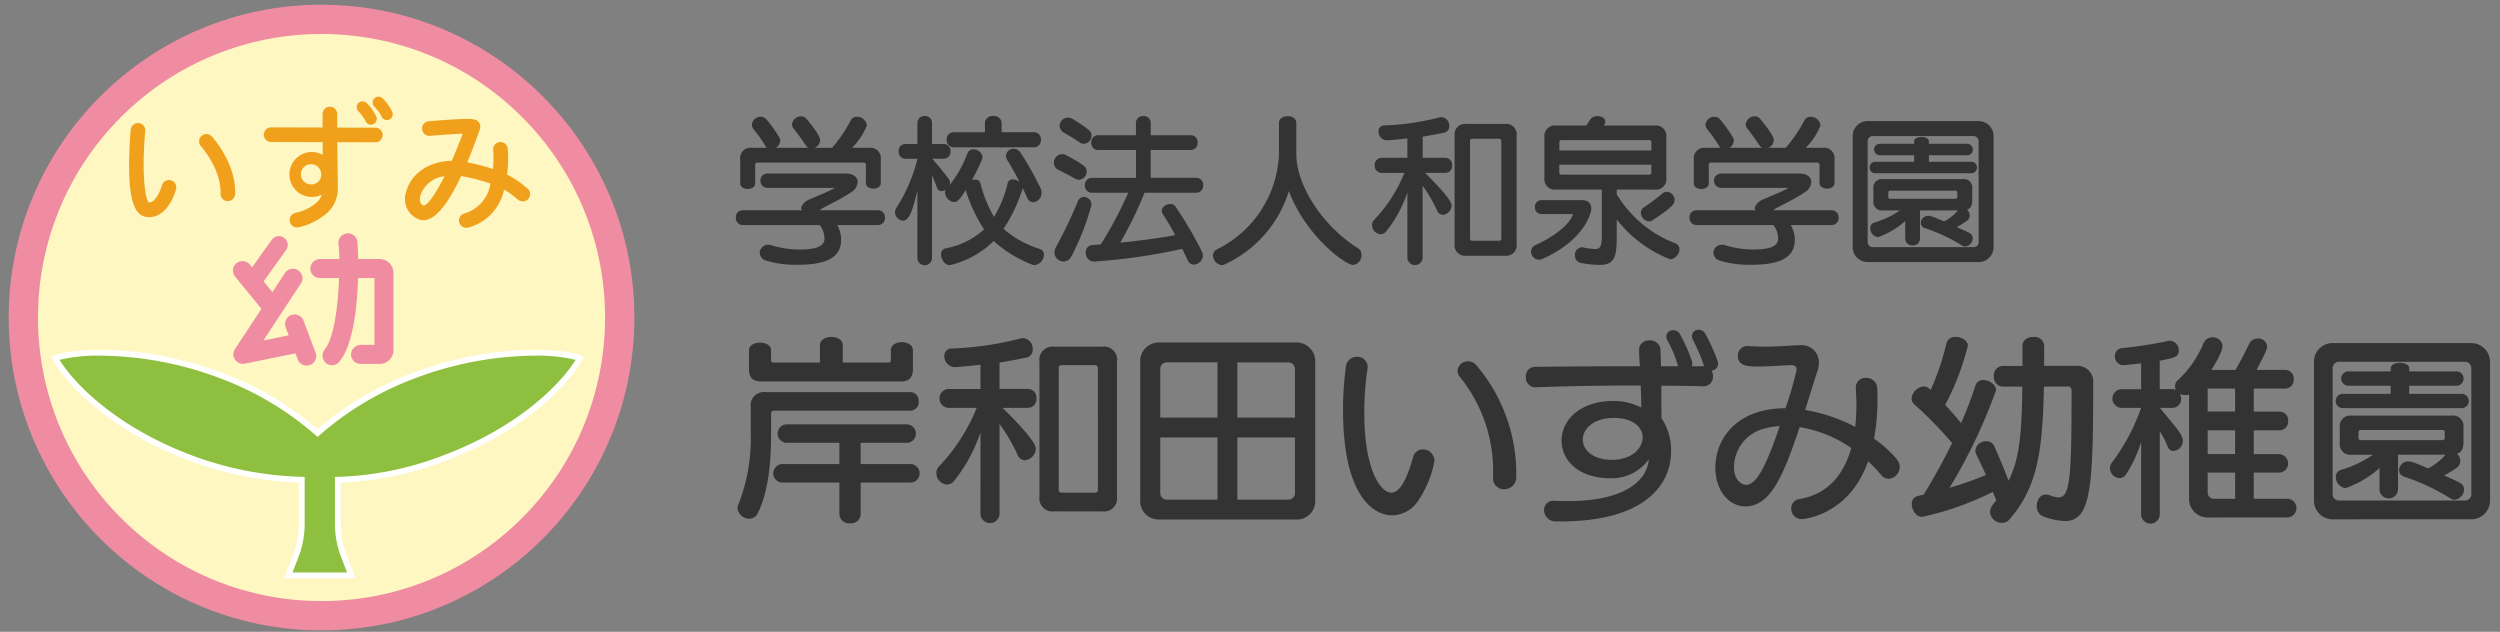 <svg xmlns="http://www.w3.org/2000/svg" xmlns:xlink="http://www.w3.org/1999/xlink" width="277" height="70" viewBox="0 0 277 70">
  <rect x="0" y="0" width="277" height="70" fill="#808080" stroke="none"/>
  <defs>
    <clipPath id="clip-path">
      <rect id="長方形_1605" data-name="長方形 1605" width="277" height="70" transform="translate(0 -0.438)" fill="#f0a8a8" opacity="0.615"/>
    </clipPath>
  </defs>
  <g id="グループ_182097" data-name="グループ 182097" transform="translate(-668 -457.562)">
    <g id="_201911131014186621" data-name="201911131014186621" transform="translate(668 458)">
      <g id="グループ_7" data-name="グループ 7" transform="translate(0 0)" clip-path="url(#clip-path)">
        <g id="グループ_6" data-name="グループ 6" transform="translate(-8.805 -9.686)">
          <circle id="楕円形_13" data-name="楕円形 13" cx="34.661" cy="34.661" r="34.661" transform="translate(9.77 9.77)" fill="#f08ca2"/>
          <circle id="楕円形_14" data-name="楕円形 14" cx="31.417" cy="31.417" r="31.417" transform="translate(0 44.431) rotate(-45)" fill="#fff7c1"/>
          <path id="パス_613" data-name="パス 613" d="M399.009,660.723a34.653,34.653,0,0,0-10.412,6.184,34.656,34.656,0,0,0-10.416-6.185c-9.716-3.665-17.745-2.642-19.09-1.832.873,1.946,5.409,7.794,15.37,11.535a38.588,38.588,0,0,0,12.057,2.4v4.589a9.514,9.514,0,0,1-.643,3.434l-1,2.582h7.938l-1-2.582a9.509,9.509,0,0,1-.643-3.434v-4.588a35.922,35.922,0,0,0,11.563-2.4c9.96-3.74,14.5-9.587,15.369-11.535C416.754,658.078,408.725,657.059,399.009,660.723Z" transform="translate(-344.603 -610.109)" fill="#fff"/>
          <path id="パス_614" data-name="パス 614" d="M387.726,684.14l.658-1.7a10.118,10.118,0,0,0,.687-3.672v-5.214l-.624-.023a37.68,37.68,0,0,1-11.853-2.359c-8.867-3.329-13.335-8.376-14.682-10.591a18.191,18.191,0,0,1,4.546-.465,38.267,38.267,0,0,1,13.4,2.568,33.927,33.927,0,0,1,10.22,6.069l.424.366.424-.366a33.925,33.925,0,0,1,10.22-6.069,38.262,38.262,0,0,1,13.4-2.568,18.188,18.188,0,0,1,4.546.465c-1.347,2.216-5.811,7.262-14.682,10.591a35.233,35.233,0,0,1-11.359,2.359l-.624.023v5.213a10.118,10.118,0,0,0,.687,3.672l.658,1.7Z" transform="translate(-346.51 -611.461)" fill="#8ebf3f"/>
          <g id="グループ_4" data-name="グループ 4" transform="translate(23.106 19.957)">
            <g id="グループ_2" data-name="グループ 2" transform="translate(0 2.926)">
              <path id="パス_615" data-name="パス 615" d="M390.291,586.968a.811.811,0,0,0-.992.573c-.11.409-.666,1.888-1.423,1.888h-.018c-.567-.549-.756-4.246-.4-7.932a.811.811,0,0,0-1.614-.155c-.009.088-.209,2.266-.176,4.446.05,3.48.654,5.1,1.96,5.249a2.3,2.3,0,0,0,.264.016c1.7,0,2.663-1.912,2.975-3.094A.81.81,0,0,0,390.291,586.968Z" transform="translate(-385.661 -580.629)" fill="#f1a01c"/>
              <path id="パス_616" data-name="パス 616" d="M410.971,584.657a.811.811,0,0,0-1.216,1.073c.232.264,2.268,2.647,2.179,5.258a.811.811,0,0,0,.783.838h.028a.811.811,0,0,0,.81-.784C413.664,587.872,411.421,585.167,410.971,584.657Z" transform="translate(-401.803 -583.177)" fill="#f1a01c"/>
            </g>
            <g id="グループ_3" data-name="グループ 3" transform="translate(14.926 0)">
              <path id="パス_617" data-name="パス 617" d="M444.029,577.427l-4.22-.011v-1.5a.811.811,0,1,0-1.622,0v1.489l-5.7-.016h0a.811.811,0,0,0,0,1.622l5.708.016v1.4a2.49,2.49,0,1,0-.1,4.421,1.993,1.993,0,0,1-.741,1.017,5.45,5.45,0,0,1-2.139,1,.811.811,0,0,0,.133,1.611.8.8,0,0,0,.136-.011,6.937,6.937,0,0,0,2.811-1.277,3.669,3.669,0,0,0,1.585-2.929l-.065-5.228,4.217.011h0a.811.811,0,1,0,0-1.622Zm-6.966,6.273a1.123,1.123,0,1,1,.969-1.111,1.048,1.048,0,0,1-.969,1.111Z" transform="translate(-431.673 -573.986)" fill="#f1a01c"/>
              <path id="パス_618" data-name="パス 618" d="M464.376,575.376a.649.649,0,0,0,1.233-.406A5.17,5.17,0,0,0,464.5,573.4a.649.649,0,0,0-.866.969A4.387,4.387,0,0,1,464.376,575.376Z" transform="translate(-453.123 -572.716)" fill="#f1a01c"/>
              <path id="パス_619" data-name="パス 619" d="M471.066,573.382a5.169,5.169,0,0,0-1.109-1.573.649.649,0,0,0-.866.969,4.384,4.384,0,0,1,.741,1.013.649.649,0,1,0,1.233-.406Z" transform="translate(-456.81 -571.643)" fill="#f1a01c"/>
            </g>
            <path id="パス_620" data-name="パス 620" d="M493.532,586.956c-.113-.079-.225-.176-.352-.275a8.874,8.874,0,0,0-1.9-1.242,13.825,13.825,0,0,0,.072-2.886.811.811,0,0,0-1.614.162,12.459,12.459,0,0,1-.02,2.092,23.728,23.728,0,0,0-2.768-.726l-.082-.016q.685-1.632,1.4-3.674a.811.811,0,0,0-.213-.863c-.289-.264-.462-.43-5.442-.01a.811.811,0,1,0,.137,1.616c1.259-.106,2.688-.2,3.61-.239-.405,1.092-.816,2.1-1.218,3.007-2.738.043-4.564,1.6-5.042,3.417a2.415,2.415,0,0,0,1.464,3.094,1.44,1.44,0,0,0,.445.071c1.253,0,2.651-1.639,4.178-4.892q.211.031.433.077a21.016,21.016,0,0,1,2.818.757,4.093,4.093,0,0,1-2.863,3.3.811.811,0,1,0,.367,1.58,5.5,5.5,0,0,0,4-4.212,7.644,7.644,0,0,1,1.21.84c.158.128.3.244.44.343a.811.811,0,0,0,.936-1.321Zm-11.487,1.913c-.57-.2-.431-.915-.374-1.131a3.208,3.208,0,0,1,2.676-2.134c-.994,1.981-1.853,3.184-2.3,3.262Z" transform="translate(-449.394 -576.792)" fill="#f1a01c"/>
          </g>
          <g id="グループ_5" data-name="グループ 5" transform="translate(34.615 35.1)">
            <path id="パス_621" data-name="パス 621" d="M429.086,628.762a1.057,1.057,0,1,0-1.973.742l.3.809-2.8.567,4.194-6.377a1.057,1.057,0,0,0-1.761-1.159l-1.435,2.183-.973-1.189,2.479-3.464a.974.974,0,1,0-1.585-1.132l-2.172,3.036-.2-.248a1.057,1.057,0,1,0-1.632,1.336l2.87,3.507-2.935,4.462a1.057,1.057,0,0,0,.881,1.633,1.039,1.039,0,0,0,.209-.021l5.617-1.136.279.741a1.057,1.057,0,0,0,1.973-.742Z" transform="translate(-421.24 -619.009)" fill="#f08ca2"/>
            <path id="パス_622" data-name="パス 622" d="M455.257,621.038h-2.39c-.016-1.057-.064-1.81-.093-2.009a1.057,1.057,0,0,0-2.087.3,15.472,15.472,0,0,1,.1,1.71h-2.1a1.1,1.1,0,0,0-1.113,1,1.057,1.057,0,0,0,1.057,1.111h2.129c-.108,2.93-.528,6.566-1.568,7.883a1.1,1.1,0,0,0,.088,1.518,1.057,1.057,0,0,0,1.5-.124c1.537-1.844,1.989-6.054,2.081-9.275h1.817v7.4h-1.481a1.1,1.1,0,0,0-1.112,1,1.057,1.057,0,0,0,1.057,1.11h2.119a1.522,1.522,0,0,0,1.522-1.522v-8.573a1.522,1.522,0,0,0-1.522-1.52Z" transform="translate(-439 -618.194)" fill="#f08ca2"/>
          </g>
        </g>
        <path id="パス_623" data-name="パス 623" d="M16.343-4.82a.771.771,0,0,0,.569-.244.771.771,0,0,0,.206-.584.766.766,0,0,0-.211-.574.766.766,0,0,0-.564-.236H9.968a.217.217,0,0,1,.07-.141c1.074-.581,2.254-1.127,3.328-1.849a1.409,1.409,0,0,0,.722-1.145c0-.511-.44-.933-1.286-.933H4.139a.777.777,0,0,0-.588.214.777.777,0,0,0-.239.579.786.786,0,0,0,.242.575.786.786,0,0,0,.585.217h7.449c-.7.405-1.831.845-2.959,1.338-.387.176-.792.616-.792.916a.335.335,0,0,0,.088.229H1.357A.752.752,0,0,0,.8-6.219a.752.752,0,0,0-.2.572.757.757,0,0,0,.2.582.757.757,0,0,0,.562.246H9.9a2.465,2.465,0,0,1,.511,1.426v.176c-.088.933-1.374,1.109-2.8,1.109A10.82,10.82,0,0,1,4.474-2.6a.924.924,0,0,0-.3-.035.918.918,0,0,0-.933.881.938.938,0,0,0,.722.881A11.359,11.359,0,0,0,7.38-.417c2.747,0,4.878-.528,4.878-2.765a3.23,3.23,0,0,0-.44-1.638ZM15-9.469c0,.405.423.616.828.616.423,0,.828-.211.828-.616v-2.589a1.168,1.168,0,0,0-.33-.991,1.168,1.168,0,0,0-.991-.33H13.473a7.28,7.28,0,0,0,1.638-2.483,1.089,1.089,0,0,0-1.092-.951.733.733,0,0,0-.7.423,16.2,16.2,0,0,1-2.06,3.011H9.334a.979.979,0,0,0,.6-.845c0-.546-1.2-1.99-1.532-2.377a.722.722,0,0,0-.581-.264,1.011,1.011,0,0,0-1,.881.67.67,0,0,0,.176.475c.634.792,1.074,1.462,1.356,1.867a.991.991,0,0,0,.282.264H5.037a1.035,1.035,0,0,0,.475-.792.671.671,0,0,0-.123-.387,14.4,14.4,0,0,0-1.409-1.973.759.759,0,0,0-.616-.282.984.984,0,0,0-1,.863.81.81,0,0,0,.194.511,14.69,14.69,0,0,1,1.3,1.831,1.285,1.285,0,0,0,.158.229H2.4a1.168,1.168,0,0,0-.991.33,1.168,1.168,0,0,0-.33.991v2.624c0,.405.423.616.828.616.423,0,.828-.211.828-.616v-2.025c0-.194.088-.282.264-.282H14.741c.176,0,.264.088.264.282ZM32.9-7.8a.712.712,0,0,0,.634.458,1.026,1.026,0,0,0,.933-1.039,1.155,1.155,0,0,0-.106-.511,36.091,36.091,0,0,0-2.2-3.91.931.931,0,0,0-.775-.475.852.852,0,0,0-.863.792,1.042,1.042,0,0,0,.141.458c.511.828.951,1.62,1.374,2.448a1.2,1.2,0,0,0-.757-.3.546.546,0,0,0-.564.405A12.883,12.883,0,0,1,29.2-5.718a14.58,14.58,0,0,1-1.515-3.751.528.528,0,0,0-.564-.387.715.715,0,0,0-.37.088c.387-.74.757-1.479,1.109-2.289a1.044,1.044,0,0,0,.07-.3,1,1,0,0,0-1-.845.645.645,0,0,0-.669.44,12.887,12.887,0,0,1-1.99,3.522.78.78,0,0,0,.053-.264c0-.3,0-.317-1.955-2.659h1.25a.757.757,0,0,0,.562-.246.757.757,0,0,0,.2-.582.752.752,0,0,0-.2-.572.752.752,0,0,0-.557-.238H22.331v-2.325a.766.766,0,0,0-.236-.564.766.766,0,0,0-.574-.211.766.766,0,0,0-.574.211.766.766,0,0,0-.236.564V-13.8H19.39a.752.752,0,0,0-.557.238.752.752,0,0,0-.2.572.757.757,0,0,0,.2.582.757.757,0,0,0,.562.246h1.321A17.972,17.972,0,0,1,18.369-6.7a.873.873,0,0,0-.141.458.969.969,0,0,0,.881.933c.669,0,1.057-.986,1.6-3.346v7.52a.811.811,0,0,0,.81.773.811.811,0,0,0,.81-.773v-9.175a13.4,13.4,0,0,1,.564,1.391.477.477,0,0,0,.475.335.842.842,0,0,0,.475-.141.578.578,0,0,0-.07.3,1.116,1.116,0,0,0,.986,1.057c.317,0,.6-.158,1.3-1.338a16.915,16.915,0,0,0,2.043,4.367,8.706,8.706,0,0,1-4.244,2.1.643.643,0,0,0-.528.687c0,.546.44,1.18.969,1.18a10.226,10.226,0,0,0,4.861-2.677A13.919,13.919,0,0,0,33.373-.453a.927.927,0,0,0,.317.07,1.174,1.174,0,0,0,1.039-1.127.661.661,0,0,0-.475-.669,11.072,11.072,0,0,1-4-2.219A17.758,17.758,0,0,0,32.334-8.73a.88.88,0,0,0,.035-.211Zm.74-5.635a.772.772,0,0,0,.564-.257.772.772,0,0,0,.194-.588.767.767,0,0,0-.2-.578.767.767,0,0,0-.559-.249H30.044v-1.021a.828.828,0,0,0-.292-.584.828.828,0,0,0-.624-.191.835.835,0,0,0-.634.186.835.835,0,0,0-.3.588V-15.1H24.708a.777.777,0,0,0-.555.252.778.778,0,0,0-.2.575.783.783,0,0,0,.2.585.783.783,0,0,0,.56.26ZM50.666-.91a.735.735,0,0,0,.687.475,1.033,1.033,0,0,0,.986-.986.87.87,0,0,0-.088-.423A42.1,42.1,0,0,0,49.293-6.88a.628.628,0,0,0-.564-.264c-.44,0-.933.3-.933.74A.766.766,0,0,0,47.919-6c.387.581.863,1.374,1.356,2.289-1.109.229-3.328.564-6.093.845a44.391,44.391,0,0,0,2.694-5.53H51.6a.781.781,0,0,0,.565-.247.781.781,0,0,0,.209-.58.771.771,0,0,0-.206-.584.771.771,0,0,0-.569-.244H46.563v-3.082H51a.757.757,0,0,0,.562-.246.757.757,0,0,0,.2-.582.752.752,0,0,0-.2-.572A.752.752,0,0,0,51-14.77H46.563v-1.356a.766.766,0,0,0-.236-.564.766.766,0,0,0-.574-.211.771.771,0,0,0-.584.206.771.771,0,0,0-.244.569v1.356H40.734a.752.752,0,0,0-.557.238.752.752,0,0,0-.2.572.757.757,0,0,0,.2.582.757.757,0,0,0,.562.246h4.191v3.082h-4.9a.768.768,0,0,0-.558.249.768.768,0,0,0-.2.578.778.778,0,0,0,.2.575.778.778,0,0,0,.555.252h4.05a46.182,46.182,0,0,1-3.047,5.723l-.969.07a.763.763,0,0,0-.687.828.92.92,0,0,0,.218.685.92.92,0,0,0,.644.319h.053a66.371,66.371,0,0,0,9.774-1.409Zm-12.891-.44a28.27,28.27,0,0,0,2.219-5.671.859.859,0,0,0-.213-.627.859.859,0,0,0-.6-.288.792.792,0,0,0-.74.6,49.46,49.46,0,0,1-2.4,5,1.208,1.208,0,0,0-.141.564,1,1,0,0,0,1,.986.925.925,0,0,0,.863-.564Zm.845-8.488a.9.9,0,0,0,.845-.916c0-.37-.018-.616-2.289-1.814a1.145,1.145,0,0,0-.458-.106.933.933,0,0,0-.881.951.851.851,0,0,0,.511.792c.581.3,1.109.564,1.831.969a.932.932,0,0,0,.44.123Zm.546-3.98a.889.889,0,0,0,.828-.9c0-.423-.018-.564-2.008-1.814a1.2,1.2,0,0,0-.6-.194.932.932,0,0,0-.916.916.9.9,0,0,0,.475.757c.581.335,1.021.581,1.743,1.074a.768.768,0,0,0,.475.158ZM60.775-12.71A12.311,12.311,0,0,1,53.907-2.126a.742.742,0,0,0-.44.687,1.1,1.1,0,0,0,.951,1.057A.8.8,0,0,0,54.7-.435a13.167,13.167,0,0,0,7.167-8.154C63.716-3.658,68.1-.4,68.981-.4a1.049,1.049,0,0,0,.933-1.092.833.833,0,0,0-.405-.775c-3.663-2.272-6.815-6.745-6.815-10.443v-3.416c0-.511-.475-.757-.951-.757-.493,0-.969.247-.969.757ZM85.8-1.421a1.155,1.155,0,0,0,.984-.333,1.155,1.155,0,0,0,.319-.988V-14.7a1.155,1.155,0,0,0-.319-.988,1.155,1.155,0,0,0-.984-.333H81.555a1.168,1.168,0,0,0-.991.33,1.168,1.168,0,0,0-.33.991V-2.742a1.168,1.168,0,0,0,.33.991,1.168,1.168,0,0,0,.991.33ZM75-1.139a.851.851,0,0,0,.845.756.851.851,0,0,0,.845-.756V-9.17a15.321,15.321,0,0,1,1.6,2.747.744.744,0,0,0,.652.475,1.1,1.1,0,0,0,.969-1.039c0-.687-2.36-3.047-2.959-3.61h2.254a.772.772,0,0,0,.564-.257.772.772,0,0,0,.194-.588.767.767,0,0,0-.2-.578.767.767,0,0,0-.559-.249H76.695v-2.342c1.074-.176,1.867-.335,2.377-.44a.7.7,0,0,0,.564-.757.932.932,0,0,0-.845-.969.722.722,0,0,0-.194.018,27.718,27.718,0,0,1-6.111.9.65.65,0,0,0-.491.183.65.65,0,0,0-.2.486.978.978,0,0,0,.881.986h.035c.845-.053,1.62-.141,2.289-.211v2.148H72.134a.778.778,0,0,0-.555.252.778.778,0,0,0-.2.575.783.783,0,0,0,.2.585.783.783,0,0,0,.56.26H74.67a16.365,16.365,0,0,1-3.364,5.213.741.741,0,0,0-.211.546A1.021,1.021,0,0,0,72.01-3.8a.858.858,0,0,0,.634-.3A14,14,0,0,0,75-8.43ZM85.412-3.358a.245.245,0,0,1-.068.213.245.245,0,0,1-.213.068H82.224a.245.245,0,0,1-.213-.068.245.245,0,0,1-.068-.213V-14.1a.251.251,0,0,1,.071-.21.251.251,0,0,1,.21-.071H85.13a.251.251,0,0,1,.21.071.251.251,0,0,1,.071.21Zm16.959-5.389a1.168,1.168,0,0,0,.991-.33,1.168,1.168,0,0,0,.33-.991v-4.455a1.168,1.168,0,0,0-.33-.991,1.168,1.168,0,0,0-.991-.33h-5.6l.07-.123a.564.564,0,0,0,.088-.335c0-.37-.423-.581-.881-.581a.886.886,0,0,0-.775.352,6.246,6.246,0,0,1-.475.687H91.505a1.168,1.168,0,0,0-.991.33,1.168,1.168,0,0,0-.33.991v4.455a1.168,1.168,0,0,0,.33.991,1.168,1.168,0,0,0,.991.33h5.037v4.808c0,1.356-.053,1.779-.775,1.779a7.959,7.959,0,0,1-1.286-.176.488.488,0,0,0-.159-.018.832.832,0,0,0-.757.9.824.824,0,0,0,.7.845A12.158,12.158,0,0,0,96.26-.4c1.673,0,1.937-.845,1.937-3.082V-5.436a13.97,13.97,0,0,0,5.935,4.42,1.188,1.188,0,0,0,1.021-1.127.7.7,0,0,0-.458-.652,12.952,12.952,0,0,1-6.5-5.442v-.511Zm-9.14,2.712c.07,0,.088.018.088.07,0,.211-.757,1.814-4.086,3.346a.821.821,0,0,0-.528.74.907.907,0,0,0,.863.9,1.386,1.386,0,0,0,.352-.07c4.6-2.025,5.459-5.019,5.459-5.6,0-.546-.335-.933-1.092-.933h-4.4a.733.733,0,0,0-.55.22.733.733,0,0,0-.208.554.733.733,0,0,0,.208.554.733.733,0,0,0,.55.22Zm8.805-7.044H91.84v-.881a.233.233,0,0,1,.066-.2.233.233,0,0,1,.2-.066h9.668a.233.233,0,0,1,.2.066.233.233,0,0,1,.066.2Zm0,2.413a.233.233,0,0,1-.066.2.233.233,0,0,1-.2.066H92.1a.233.233,0,0,1-.2-.066.233.233,0,0,1-.066-.2v-.845h10.2Zm2.571,3.082a.909.909,0,0,0-.845-.916.863.863,0,0,0-.564.229,21.067,21.067,0,0,1-2.008,1.5.685.685,0,0,0-.317.581.991.991,0,0,0,.9.969.671.671,0,0,0,.387-.123C104.414-6.828,104.607-7.18,104.607-7.585Zm17.4,2.765a.771.771,0,0,0,.569-.244.771.771,0,0,0,.206-.584.766.766,0,0,0-.211-.574.766.766,0,0,0-.564-.236h-6.375a.217.217,0,0,1,.07-.141c1.074-.581,2.254-1.127,3.328-1.849a1.409,1.409,0,0,0,.722-1.145c0-.511-.44-.933-1.286-.933H109.8a.777.777,0,0,0-.588.214.777.777,0,0,0-.239.579.786.786,0,0,0,.242.575.786.786,0,0,0,.585.217h7.449c-.7.405-1.831.845-2.959,1.338-.387.176-.792.616-.792.916a.335.335,0,0,0,.088.229H107.02a.752.752,0,0,0-.557.238.752.752,0,0,0-.2.572.757.757,0,0,0,.2.582.757.757,0,0,0,.562.246h8.541a2.466,2.466,0,0,1,.511,1.426v.176c-.088.933-1.374,1.109-2.8,1.109a10.82,10.82,0,0,1-3.135-.493.924.924,0,0,0-.3-.035.918.918,0,0,0-.933.881.938.938,0,0,0,.722.881,11.359,11.359,0,0,0,3.416.458c2.747,0,4.878-.528,4.878-2.765a3.23,3.23,0,0,0-.44-1.638Zm-1.338-4.649c0,.405.423.616.828.616.423,0,.828-.211.828-.616v-2.589a1.168,1.168,0,0,0-.33-.991,1.168,1.168,0,0,0-.991-.33h-1.867a7.28,7.28,0,0,0,1.638-2.483,1.089,1.089,0,0,0-1.092-.951.733.733,0,0,0-.7.423,16.2,16.2,0,0,1-2.06,3.011H115a.979.979,0,0,0,.6-.845c0-.546-1.2-1.99-1.532-2.377a.722.722,0,0,0-.581-.264,1.011,1.011,0,0,0-1,.881.67.67,0,0,0,.176.475c.634.792,1.074,1.462,1.356,1.867a.991.991,0,0,0,.282.264H110.7a1.035,1.035,0,0,0,.475-.792.671.671,0,0,0-.123-.387,14.4,14.4,0,0,0-1.409-1.973.759.759,0,0,0-.616-.282.984.984,0,0,0-1,.863.81.81,0,0,0,.194.511,14.692,14.692,0,0,1,1.3,1.832,1.285,1.285,0,0,0,.159.229h-1.62a1.168,1.168,0,0,0-.991.33,1.168,1.168,0,0,0-.33.991v2.624c0,.405.423.616.828.616.423,0,.828-.211.828-.616v-2.025c0-.194.088-.282.264-.282H120.4c.176,0,.264.088.264.282ZM138.314-.717a1.65,1.65,0,0,0,1.638-1.655v-12.31a1.662,1.662,0,0,0-1.638-1.655H126a1.642,1.642,0,0,0-1.174.481,1.642,1.642,0,0,0-.481,1.174v12.31a1.654,1.654,0,0,0,.484,1.171A1.654,1.654,0,0,0,126-.717ZM138.3-2.953a.564.564,0,0,1-.165.416.564.564,0,0,1-.416.165h-11.13a.564.564,0,0,1-.416-.165A.564.564,0,0,1,126-2.953V-14.1a.564.564,0,0,1,.165-.416.564.564,0,0,1,.416-.165h11.13a.564.564,0,0,1,.416.165.564.564,0,0,1,.165.416ZM136.007-6.44a5.033,5.033,0,0,1-1.532,1.215c-.564-.211-1-.44-1.5-.581a.776.776,0,0,0-.282-.035.815.815,0,0,0-.81.792.625.625,0,0,0,.44.564,18.8,18.8,0,0,1,4.156,1.955.636.636,0,0,0,.335.088.93.93,0,0,0,.828-.9.658.658,0,0,0-.37-.6c-.405-.229-.951-.44-1.391-.652a11.175,11.175,0,0,0,1.162-.722.763.763,0,0,0,.264-.564.88.88,0,0,0-.3-.652c.141-.035.581-.158.581-.986V-8.853a.934.934,0,0,0-.264-.792.934.934,0,0,0-.792-.264h-8.841a.934.934,0,0,0-.792.264.934.934,0,0,0-.264.792v1.338a.94.94,0,0,0,.259.8.94.94,0,0,0,.8.272h1.884A9.888,9.888,0,0,1,126.762-5.1a.623.623,0,0,0-.475.634.978.978,0,0,0,.863.986A8.975,8.975,0,0,0,130.16-5.26v1.937a.757.757,0,0,0,.246.562.757.757,0,0,0,.582.2.752.752,0,0,0,.572-.2.752.752,0,0,0,.238-.557V-6.44Zm1.426-4.121a.634.634,0,0,0,.483-.166.634.634,0,0,0,.2-.468.634.634,0,0,0-.2-.468.634.634,0,0,0-.483-.166h-4.649v-.722h4.191a.634.634,0,0,0,.483-.166.634.634,0,0,0,.2-.468.634.634,0,0,0-.2-.468.634.634,0,0,0-.483-.166h-4.191v-.264c0-.335-.405-.493-.81-.493-.423,0-.828.158-.828.493v.264H127.4a.634.634,0,0,0-.483.166.634.634,0,0,0-.2.468.634.634,0,0,0,.2.468.634.634,0,0,0,.483.166h3.751v.722H126.9a.634.634,0,0,0-.483.166.634.634,0,0,0-.2.468.634.634,0,0,0,.2.468.634.634,0,0,0,.483.166Zm-1.5,2.606c0,.158-.07.229-.211.229h-7.22c-.141,0-.211-.07-.211-.229v-.458a.187.187,0,0,1,.053-.159.187.187,0,0,1,.159-.053h7.22a.187.187,0,0,1,.159.053.187.187,0,0,1,.053.159ZM20.015,23.714a1.027,1.027,0,0,0,0-2.047H14.424V19.311H19.6a1.027,1.027,0,0,0,0-2.047H6.169a1.027,1.027,0,0,0,0,2.047h5.9v2.355H5.685a1.027,1.027,0,0,0,0,2.047h6.384v3.544a1.063,1.063,0,0,0,1.189.969,1.057,1.057,0,0,0,1.167-.969V23.714Zm-.066-7.969a.926.926,0,0,0,.9-1.035.918.918,0,0,0-.9-1.013H3.9a1.459,1.459,0,0,0-1.651,1.651v2.818a20.067,20.067,0,0,1-1.343,7.9.99.99,0,0,0-.132.462A1.321,1.321,0,0,0,2.1,27.72a1.013,1.013,0,0,0,.925-.616C4.276,24.594,4.5,21.182,4.5,18.166V16.1c0-.242.11-.352.33-.352Zm-1.057-3.236c.9,0,1.321-.44,1.321-1.343V9.053c0-.594-.616-.9-1.211-.9-.616,0-1.233.308-1.233.9v1.079c0,.2-.088.286-.264.286H12.443V8.5c0-.616-.638-.925-1.255-.925-.638,0-1.277.308-1.277.925v1.915H4.76c-.176,0-.264-.088-.264-.286V9.053c0-.572-.616-.837-1.211-.837-.616,0-1.233.264-1.233.837v2.113c0,.9.418,1.343,1.321,1.343Zm22.3,14.4a1.444,1.444,0,0,0,1.629-1.651V10.307a1.444,1.444,0,0,0-1.629-1.651H35.887a1.459,1.459,0,0,0-1.651,1.651V25.254a1.459,1.459,0,0,0,1.651,1.651ZM27.7,27.258a1.063,1.063,0,0,0,2.113,0V17.22a19.147,19.147,0,0,1,2,3.434.93.93,0,0,0,.814.594,1.37,1.37,0,0,0,1.211-1.3c0-.859-2.95-3.808-3.7-4.513h2.818a.969.969,0,0,0,.947-1.057.958.958,0,0,0-.947-1.035H29.811V10.418c1.343-.22,2.333-.418,2.972-.55a.881.881,0,0,0,.7-.947A1.165,1.165,0,0,0,32.431,7.71a.9.9,0,0,0-.242.022A34.648,34.648,0,0,1,24.55,8.855a.813.813,0,0,0-.859.836,1.222,1.222,0,0,0,1.1,1.233h.044c1.057-.066,2.025-.176,2.862-.264v2.686H24.11a1.05,1.05,0,0,0,0,2.091h3.17a20.456,20.456,0,0,1-4.2,6.516.926.926,0,0,0-.264.682,1.278,1.278,0,0,0,1.145,1.3,1.072,1.072,0,0,0,.792-.374,17.5,17.5,0,0,0,2.95-5.415Zm13.01-2.774a.306.306,0,0,1-.352.352H36.723a.306.306,0,0,1-.352-.352V11.056a.314.314,0,0,1,.352-.352h3.632a.314.314,0,0,1,.352.352Zm22.035,3.324a2.025,2.025,0,0,0,2.047-2.047V10.241a2.057,2.057,0,0,0-2.047-2.047H47.466A2.048,2.048,0,0,0,45.4,10.241V25.761a2.035,2.035,0,0,0,2.069,2.047Zm-.2-2.928a.719.719,0,0,1-.726.726H56.161v-6.89h6.384Zm-8.585.726H48.346a.719.719,0,0,1-.726-.726V18.717h6.34Zm8.585-9.091H56.161V10.4h5.657a.719.719,0,0,1,.726.726Zm-8.585,0H47.62V11.122a.719.719,0,0,1,.726-.726H53.96ZM76.149,25.8A11.681,11.681,0,0,0,78,21.336a1.281,1.281,0,0,0-1.277-1.3,1.12,1.12,0,0,0-1.1.9c-.969,3.478-1.871,3.9-2.4,3.9-1.167,0-2.994-2.465-2.994-8.827a31.68,31.68,0,0,1,.352-4.865A.9.9,0,0,0,70.6,10.9a1.145,1.145,0,0,0-1.189-1.123,1.233,1.233,0,0,0-1.233,1.167,35.937,35.937,0,0,0-.308,4.711c0,9.554,3.368,11.689,5.459,11.689A3.506,3.506,0,0,0,76.149,25.8Zm8.343-2.6a1.194,1.194,0,0,0,1.233,1.255,1.334,1.334,0,0,0,1.343-1.409,18.589,18.589,0,0,0-4.4-12.305,1.224,1.224,0,0,0-.947-.462,1.145,1.145,0,0,0-1.167,1.057,1.008,1.008,0,0,0,.22.616,16.535,16.535,0,0,1,3.72,11.007Zm23.29-10.148a1.057,1.057,0,0,0,1.079-1.123,1.168,1.168,0,0,0-.154-.616.806.806,0,0,0,.726-.77,1.136,1.136,0,0,0-.044-.242,20.756,20.756,0,0,0-1.321-2.972.925.925,0,0,0-.792-.55.719.719,0,0,0-.748.7.838.838,0,0,0,.088.374,19.255,19.255,0,0,1,1.233,2.884c0,.044.022.066.022.088h-1.365a.7.7,0,0,0,.066-.308,1.105,1.105,0,0,0-.044-.264,17.387,17.387,0,0,0-1.3-2.928.807.807,0,0,0-.748-.484.716.716,0,0,0-.726,1.013,13.48,13.48,0,0,1,1.211,2.862l.044.11h-1.915c0-.594-.022-1.189-.044-1.783a1.122,1.122,0,0,0-1.211-1.079,1.062,1.062,0,0,0-1.167,1.013c0,.638.088,1.805.088,1.849q-5.811,0-11.623.066a1.023,1.023,0,0,0-1.013,1.123,1.072,1.072,0,0,0,1.1,1.145h.044c3.852-.154,7.727-.2,11.579-.2q.066,1.221.066,2.443a6.665,6.665,0,0,0-3.126-.726c-3.566,0-5.7,2.047-5.7,4.381,0,2.245,1.915,4.183,5.437,4.183a5.061,5.061,0,0,0,4.227-2.113c-.154,2.223-2.443,4.645-9.025,4.645-.44,0-.925-.022-1.431-.044h-.088a1,1,0,0,0-1.057,1.035,1.255,1.255,0,0,0,1.321,1.255h.506c9.554,0,12.239-4.249,12.239-7.727a6.193,6.193,0,0,0-1.057-3.7c-.022-1.211-.022-2.421-.022-3.61q2.311,0,4.623.066Zm-6.714,5.657c0,1.211-1.211,2.487-3.39,2.487-2.069,0-3.236-1.057-3.236-2.223,0-1.321,1.3-2.421,3.434-2.421C100.077,16.559,101.068,17.616,101.068,18.717Zm23.62-5.415c.022.55.066,1.189.066,1.871a22.433,22.433,0,0,1-.132,2.377,18.768,18.768,0,0,0-5.547-1.871c.484-1.563.947-3.06,1.365-4.315a3.031,3.031,0,0,0,.154-.947A1.9,1.9,0,0,0,118.436,8.5h-.22c-1.145.066-2.421.154-3.676.154q-.859,0-1.651-.066h-.132a1.057,1.057,0,0,0-1.145,1.057c0,1.211,1.189,1.211,2.333,1.211,1.189,0,2.421-.11,3.456-.154h.11c.462,0,.616.22.616.528a38.884,38.884,0,0,1-1.233,4.249c-5.591,0-7.771,3.588-7.771,6.56,0,2.554,1.5,4.315,3.324,4.315,2.664,0,4.138-3.06,6.01-8.783a14.044,14.044,0,0,1,5.723,2.311c-.748,2.686-2.377,5.085-5.723,5.657a1.036,1.036,0,0,0-.925,1.057,1.15,1.15,0,0,0,1.189,1.167c.044,0,5.173-.308,7.33-6.406a15.208,15.208,0,0,1,1.431,1.5,1.1,1.1,0,0,0,.859.44,1.321,1.321,0,0,0,1.211-1.321,1.409,1.409,0,0,0-.33-.859,13.2,13.2,0,0,0-2.51-2.267,23.574,23.574,0,0,0,.374-4.337c0-.418,0-.814-.022-1.189a1.2,1.2,0,0,0-1.255-1.211,1.062,1.062,0,0,0-1.123,1.079Zm-8.431,4.16c-1.475,4.359-2.554,6.516-3.742,6.516-.264,0-1.321-.308-1.321-1.937a4.411,4.411,0,0,1,3.258-4.271,8.373,8.373,0,0,1,1.805-.308Zm32.007-4.381c.2,0,.33.22.33.418,0,9.664-.154,11.865-1.453,11.865a3.378,3.378,0,0,1-.991-.242.88.88,0,0,0-.418-.066c-.638,0-.991.616-.991,1.255a1.163,1.163,0,0,0,.77,1.189,7.859,7.859,0,0,0,2.333.484c2.884,0,3.148-3.566,3.148-15.233a1.761,1.761,0,0,0-1.915-1.959h-3.522V8.546a1.063,1.063,0,0,0-1.189-.969c-.616,0-1.211.33-1.211.969v2.245h-2.223a1.033,1.033,0,0,0-.947,1.145,1.033,1.033,0,0,0,.947,1.145h2.2c-.044,5.151-.308,7.991-1.519,10.434-.462-1.211-.925-2.355-1.563-3.786a.943.943,0,0,0-.925-.594,1.159,1.159,0,0,0-1.189,1.035.946.946,0,0,0,.11.462c.4.814.748,1.519,1.057,2.245a35.22,35.22,0,0,1-4.028,1.409,59.174,59.174,0,0,0,5.151-10.808c0-.638-.77-1.123-1.431-1.123a.843.843,0,0,0-.837.572,44.512,44.512,0,0,1-1.607,4.2c-.594-.726-1.167-1.387-1.761-2.025A28.975,28.975,0,0,0,137.1,8.568c0-.594-.7-.991-1.321-.991a1,1,0,0,0-1.057.726,28.414,28.414,0,0,1-1.739,5.151l-.176-.154a.881.881,0,0,0-.616-.242,1.5,1.5,0,0,0-1.321,1.365.812.812,0,0,0,.286.616,44.145,44.145,0,0,1,4.2,4.293c-.9,1.871-2.289,4.337-3.148,5.723l-.594.132a.87.87,0,0,0-.726.9c0,.682.484,1.431,1.145,1.431a32.717,32.717,0,0,0,7.837-2.774c.11.308.264.616.374.947-.418.506-.682.814-.682,1.277a1.3,1.3,0,0,0,1.3,1.211,1.057,1.057,0,0,0,.859-.4c3.038-3.478,3.676-7.418,3.808-14.7Zm24.281,14.507a1.037,1.037,0,0,0,0-2.069H168.78V22.613h2.862a1.027,1.027,0,0,0,0-2.047H168.78V17.924h2.862a.958.958,0,0,0,.947-1.035.947.947,0,0,0-.947-1.035H168.78V13.3h3.478a.958.958,0,0,0,.947-1.035.947.947,0,0,0-.947-1.035h-3.17c1.057-1.981,1.167-2.355,1.167-2.576a.947.947,0,0,0-1.013-.9,1.072,1.072,0,0,0-.991.616c-.242.528-.859,1.783-1.5,2.862h-2.664c1.211-1.915,1.233-2.554,1.233-2.642a1.045,1.045,0,0,0-1.079-.969,1.1,1.1,0,0,0-1.079.77,11.555,11.555,0,0,1-2.84,4.028.851.851,0,0,0-.264.616.911.911,0,0,0,.11.418.806.806,0,0,0-.4-.088h-1.409V10.219c1.739-.352,2.113-.44,2.113-1.145A1.057,1.057,0,0,0,159.513,8a.7.7,0,0,0-.308.044,44.155,44.155,0,0,1-5.041.77.861.861,0,0,0-.77.9.948.948,0,0,0,.947.991h.11l1.849-.2v2.862h-2.2a1.036,1.036,0,0,0,0,2.069h2.2a22.376,22.376,0,0,1-3.28,6.12,1.079,1.079,0,0,0-.176.55,1.145,1.145,0,0,0,1.057,1.123.881.881,0,0,0,.726-.418,14.836,14.836,0,0,0,1.673-3.588v8.035a1.035,1.035,0,0,0,2.069,0V18.034a10.375,10.375,0,0,1,.881,1.717.662.662,0,0,0,.638.462,1.13,1.13,0,0,0,1.035-1.123c0-.572-.418-1.123-2.554-3.654h1.409a.958.958,0,0,0,.947-1.035,1.306,1.306,0,0,0-.11-.506,1.31,1.31,0,0,0,.594.132,1.247,1.247,0,0,0,.4-.066v11.6a2.058,2.058,0,0,0,2.069,2.025Zm-5.833-2.069H164.4a.688.688,0,0,1-.726-.7v-2.2h3.038Zm0-4.953h-3.038V17.924h3.038Zm0-4.711h-3.038V13.3h3.038Zm26.2,11.931a2.062,2.062,0,0,0,2.047-2.069V10.329a2.076,2.076,0,0,0-2.047-2.069H177.52a2.053,2.053,0,0,0-2.069,2.069V25.717a2.067,2.067,0,0,0,2.069,2.069Zm-.022-2.8a.7.7,0,0,1-.726.726H178.246a.7.7,0,0,1-.726-.726V11.056a.7.7,0,0,1,.726-.726h13.912a.7.7,0,0,1,.726.726Zm-2.862-4.359a6.292,6.292,0,0,1-1.915,1.519c-.7-.264-1.255-.55-1.871-.726a.969.969,0,0,0-.352-.044,1.02,1.02,0,0,0-1.013.991.781.781,0,0,0,.55.7,23.5,23.5,0,0,1,5.2,2.443.793.793,0,0,0,.418.11,1.162,1.162,0,0,0,1.035-1.123.822.822,0,0,0-.462-.748c-.506-.286-1.189-.55-1.739-.814a13.969,13.969,0,0,0,1.453-.9.953.953,0,0,0,.33-.7,1.1,1.1,0,0,0-.374-.814c.176-.044.726-.2.726-1.233V17.616a1.168,1.168,0,0,0-1.321-1.321H179.633a1.168,1.168,0,0,0-1.321,1.321v1.673a1.175,1.175,0,0,0,1.321,1.343h2.355a12.36,12.36,0,0,1-3.522,1.673.779.779,0,0,0-.594.792,1.223,1.223,0,0,0,1.079,1.233,11.218,11.218,0,0,0,3.764-2.223v2.421a1.027,1.027,0,0,0,2.047,0v-3.9Zm1.783-5.151a.792.792,0,1,0,0-1.585h-5.811v-.9h5.239a.792.792,0,0,0,0-1.585h-5.239v-.33c0-.418-.506-.616-1.013-.616-.528,0-1.035.2-1.035.616v.33h-4.689a.792.792,0,0,0,0,1.585h4.689v.9h-5.305a.792.792,0,0,0,0,1.585Zm-1.871,3.258c0,.2-.088.286-.264.286h-9.025c-.176,0-.264-.088-.264-.286v-.572a.233.233,0,0,1,.264-.264h9.025a.233.233,0,0,1,.264.264Z" transform="translate(80.937 29.316)" fill="#333"/>
      </g>
    </g>
  </g>
</svg>
